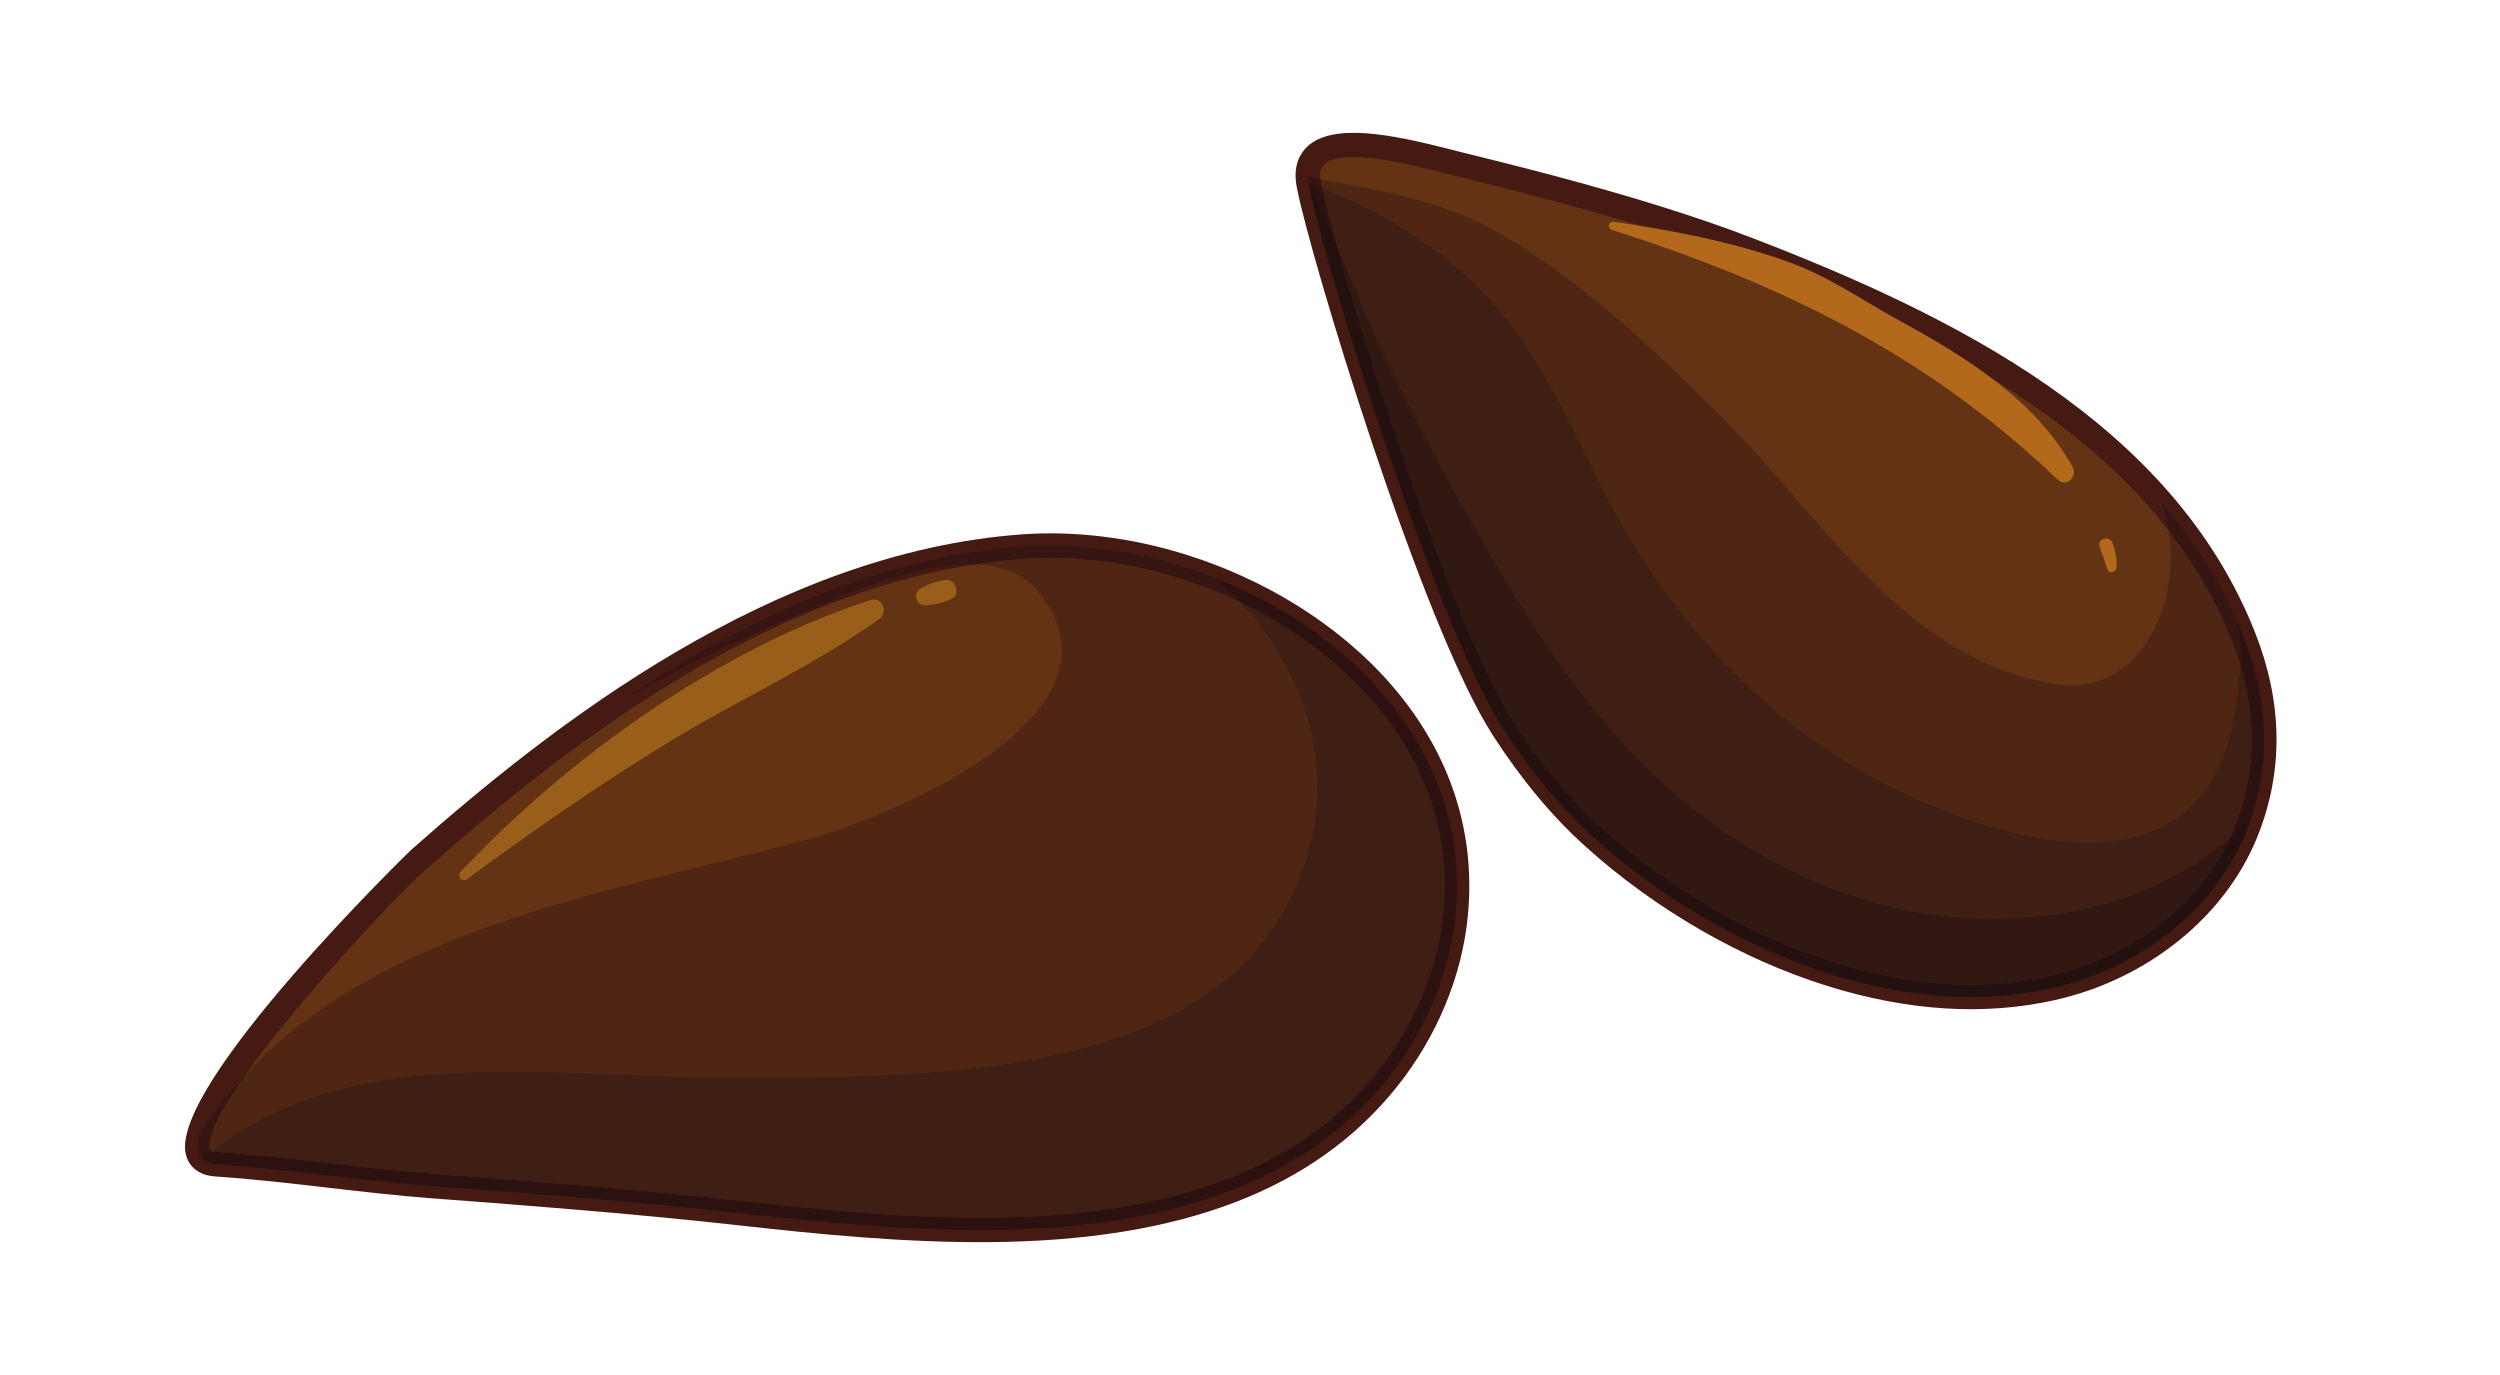 <svg width="40" height="22" viewBox="0 0 40 22" fill="none" xmlns="http://www.w3.org/2000/svg">
<g id="Frame 1000007566">
<g id="g8">
<g id="g10">
<path id="path12" d="M23.291 14.631C23.641 10.985 19.66 8.505 16.361 8.746C12.697 9.013 9.365 11.392 6.706 13.748C6.181 14.213 2.005 18.533 3.462 18.629C4.611 18.705 5.751 18.889 6.9 18.976C8.566 19.102 10.224 19.23 11.884 19.416C13.2 19.563 14.522 19.691 15.847 19.679C18.166 19.659 20.674 19.172 22.196 17.269C22.791 16.526 23.2 15.579 23.291 14.631Z" fill="#633314"/>
<path id="path14" d="M18.859 9.248C18.03 8.988 17.171 8.882 16.375 8.94C12.52 9.222 9.085 11.902 6.836 13.893C6.056 14.585 3.21 17.702 3.355 18.378C3.359 18.396 3.362 18.409 3.401 18.421C3.421 18.428 3.446 18.432 3.475 18.434C4.084 18.474 4.699 18.545 5.293 18.614C5.825 18.676 6.374 18.74 6.915 18.781C8.367 18.89 10.173 19.027 11.906 19.221C13.097 19.354 14.482 19.495 15.845 19.483C18.778 19.457 20.805 18.694 22.042 17.147C22.627 16.416 23.011 15.492 23.095 14.612C23.355 11.901 21.155 9.965 18.859 9.248ZM3.284 18.795H3.284C3.117 18.743 3.006 18.624 2.971 18.46C2.73 17.341 6.536 13.636 6.575 13.601C8.866 11.572 12.372 8.841 16.346 8.55C17.191 8.488 18.101 8.6 18.976 8.874C21.424 9.638 23.767 11.72 23.486 14.649C23.394 15.617 22.99 16.59 22.349 17.391C21.034 19.035 18.908 19.848 15.849 19.874C14.463 19.886 13.064 19.744 11.862 19.61C10.136 19.416 8.334 19.28 6.885 19.171C6.337 19.129 5.783 19.065 5.248 19.003C4.658 18.934 4.048 18.864 3.449 18.824C3.389 18.82 3.333 18.81 3.284 18.795Z" fill="#451A13"/>
<path id="path16" d="M3.384 18.415C3.361 18.404 3.358 18.393 3.355 18.378C3.309 18.166 3.558 17.713 3.946 17.17C6.139 14.831 9.738 14.279 12.866 13.446C14.197 13.092 18.225 11.451 16.616 9.471C16.369 9.168 16.005 9.044 15.589 9.031C15.849 8.99 16.111 8.96 16.375 8.941C16.517 8.93 16.66 8.925 16.805 8.925C17.476 8.925 18.177 9.035 18.858 9.248C19.189 9.351 19.518 9.479 19.838 9.632C21.14 11.023 21.555 13.036 20.385 14.817C18.736 17.328 14.413 17.219 11.832 17.245C11.779 17.245 11.725 17.246 11.671 17.246C11.125 17.246 10.549 17.22 9.959 17.194C9.37 17.169 8.767 17.143 8.167 17.143C6.703 17.143 5.256 17.296 4.065 17.974C3.826 18.111 3.601 18.259 3.384 18.415Z" fill="#4F2613"/>
<path id="path18" d="M3.456 18.628C3.176 18.607 3.11 18.425 3.187 18.146C3.415 17.789 3.67 17.465 3.947 17.169C3.559 17.712 3.31 18.165 3.356 18.377C3.359 18.392 3.361 18.404 3.385 18.415C3.333 18.452 3.281 18.489 3.23 18.527C3.278 18.581 3.347 18.62 3.456 18.628ZM23.169 13.059C23.169 13.058 23.169 13.057 23.169 13.057C23.169 13.057 23.169 13.058 23.169 13.059ZM23.169 13.056C22.707 11.291 21.197 9.939 19.436 9.246C19.578 9.368 19.713 9.497 19.839 9.632C19.519 9.479 19.19 9.35 18.859 9.247C18.178 9.034 17.476 8.925 16.806 8.925C16.661 8.925 16.517 8.93 16.376 8.94C16.112 8.959 15.85 8.99 15.59 9.031C15.565 9.03 15.539 9.03 15.514 9.03C14.489 9.03 13.183 9.657 12.554 9.923C11.691 10.288 10.843 10.711 10.013 11.168C11.948 9.888 14.09 8.911 16.361 8.745C16.509 8.734 16.659 8.729 16.809 8.729C19.5 8.729 22.486 10.44 23.169 13.056Z" fill="#361512"/>
<path id="path20" d="M15.847 19.679C18.165 19.659 20.674 19.172 22.195 17.269C22.79 16.526 23.2 15.579 23.291 14.631C23.343 14.079 23.297 13.553 23.169 13.059C23.297 13.553 23.343 14.079 23.291 14.631C23.2 15.579 22.79 16.526 22.195 17.269C20.674 19.172 18.165 19.659 15.847 19.679ZM23.168 13.057C23.168 13.057 23.168 13.057 23.168 13.056C23.168 13.057 23.168 13.057 23.168 13.057Z" fill="#361512"/>
<path id="path22" d="M15.684 19.483C14.373 19.483 13.05 19.348 11.907 19.221C10.174 19.026 8.367 18.89 6.915 18.78C6.375 18.739 5.825 18.676 5.294 18.614C4.699 18.545 4.084 18.474 3.475 18.433C3.446 18.431 3.422 18.427 3.402 18.421C3.395 18.419 3.39 18.417 3.385 18.415C3.602 18.259 3.827 18.11 4.066 17.974C5.257 17.296 6.704 17.143 8.168 17.143C8.768 17.143 9.371 17.168 9.96 17.194C10.55 17.22 11.126 17.245 11.672 17.245C11.726 17.245 11.78 17.245 11.833 17.245C14.414 17.219 18.736 17.328 20.386 14.817C21.556 13.036 21.14 11.023 19.839 9.632C21.738 10.538 23.318 12.292 23.096 14.612C23.011 15.492 22.628 16.416 22.042 17.147C20.806 18.693 18.779 19.457 15.846 19.483C15.792 19.483 15.738 19.483 15.684 19.483Z" fill="#3F1E13"/>
<path id="path24" d="M15.678 19.68C14.41 19.68 13.143 19.556 11.884 19.416C10.224 19.23 8.565 19.102 6.9 18.976C5.751 18.889 4.61 18.705 3.461 18.629C3.459 18.629 3.457 18.629 3.455 18.629C3.346 18.62 3.278 18.581 3.229 18.528C3.281 18.49 3.332 18.452 3.384 18.415C3.389 18.418 3.394 18.419 3.401 18.422C3.421 18.428 3.446 18.432 3.474 18.434C4.084 18.474 4.699 18.546 5.293 18.614C5.824 18.676 6.374 18.74 6.915 18.781C8.366 18.89 10.173 19.027 11.906 19.221C13.049 19.349 14.372 19.484 15.683 19.484C15.737 19.484 15.791 19.484 15.845 19.483C18.778 19.458 20.805 18.694 22.042 17.148C22.627 16.416 23.011 15.492 23.095 14.612C23.317 12.292 21.738 10.539 19.838 9.632C19.712 9.498 19.577 9.369 19.435 9.246C21.196 9.939 22.707 11.291 23.168 13.056C23.168 13.057 23.168 13.057 23.168 13.057C23.168 13.058 23.168 13.059 23.168 13.059C23.297 13.553 23.343 14.079 23.29 14.631C23.2 15.579 22.79 16.526 22.195 17.269C20.673 19.172 18.165 19.659 15.847 19.679C15.79 19.68 15.735 19.68 15.678 19.68Z" fill="#2B1210"/>
<path id="path26" d="M7.424 14.085C7.365 14.085 7.317 14.004 7.366 13.952C9.099 12.112 11.495 10.392 13.926 9.601C13.946 9.594 13.965 9.591 13.983 9.591C14.135 9.591 14.203 9.81 14.066 9.906C13.001 10.665 11.779 11.211 10.664 11.896C9.557 12.574 8.51 13.304 7.465 14.071C7.451 14.081 7.437 14.085 7.424 14.085Z" fill="#995E1A"/>
<path id="path28" d="M14.797 9.686C14.662 9.686 14.599 9.49 14.722 9.42C14.857 9.344 14.981 9.298 15.134 9.279C15.14 9.279 15.145 9.278 15.151 9.278C15.297 9.278 15.368 9.514 15.227 9.581C15.088 9.648 14.959 9.677 14.805 9.685C14.802 9.686 14.8 9.686 14.797 9.686Z" fill="#995E1A"/>
<path id="path30" d="M35.9 10.194C34.594 6.884 31.09 5.193 27.963 3.989C26.571 3.453 24.94 3.017 23.268 2.607C22.604 2.445 20.748 1.898 20.94 2.948C21.136 4.02 22.935 9.937 24.057 11.668C24.467 12.301 24.938 12.892 25.502 13.4C27.386 15.097 30.26 16.387 32.833 15.811C34.174 15.511 35.419 14.602 35.937 13.311C36.368 12.237 36.288 11.179 35.9 10.194Z" fill="#633314"/>
<path id="path32" d="M26.441 3.671C25.326 3.323 24.134 3.021 23.221 2.798L23.062 2.758C22.589 2.638 21.48 2.356 21.187 2.629C21.164 2.649 21.096 2.713 21.133 2.913C21.315 3.909 23.118 9.858 24.221 11.562C24.664 12.244 25.126 12.798 25.634 13.256C26.713 14.227 28.034 14.99 29.356 15.403C30.577 15.784 31.732 15.857 32.79 15.62C34.152 15.316 35.287 14.403 35.755 13.239C36.135 12.293 36.122 11.292 35.717 10.265C34.453 7.064 31.052 5.388 27.892 4.172C27.451 4.002 26.976 3.838 26.441 3.671ZM29.239 15.776C27.864 15.347 26.49 14.555 25.37 13.546C24.836 13.065 24.352 12.485 23.891 11.774C22.739 9.995 20.937 4.025 20.746 2.983C20.684 2.644 20.806 2.448 20.919 2.343C21.334 1.957 22.293 2.159 23.159 2.378L23.314 2.418C24.233 2.643 25.433 2.946 26.558 3.298C27.102 3.468 27.585 3.634 28.034 3.807C31.273 5.054 34.763 6.78 36.082 10.122C36.525 11.245 36.538 12.342 36.12 13.384C35.605 14.666 34.362 15.669 32.876 16.002C31.75 16.254 30.526 16.178 29.239 15.776Z" fill="#451A13"/>
<path id="path34" d="M33.407 13.474C32.149 13.474 30.697 12.85 29.841 12.368C27.966 11.312 26.511 9.599 25.576 7.684C25.09 6.69 24.613 5.669 23.875 4.83C23.142 3.998 22.171 3.419 21.15 3.001C21.143 2.968 21.137 2.938 21.133 2.912C21.13 2.897 21.128 2.883 21.126 2.869C22.122 3.065 23.073 3.196 24.023 3.749C25.335 4.513 26.494 5.619 27.56 6.683C29.152 8.273 30.455 10.543 32.857 10.939C32.954 10.955 33.047 10.963 33.136 10.963C34.339 10.963 34.871 9.58 34.7 8.491C35.114 9.025 35.459 9.613 35.716 10.264C35.764 10.387 35.807 10.509 35.844 10.63C35.829 10.917 35.783 11.207 35.75 11.41C35.671 11.904 35.504 12.408 35.166 12.789C34.724 13.287 34.094 13.473 33.407 13.474Z" fill="#4F2613"/>
<path id="path36" d="M35.9 10.193C35.856 10.084 35.807 9.979 35.759 9.874C35.846 10.065 35.861 10.347 35.845 10.631C35.808 10.509 35.765 10.387 35.717 10.265C35.46 9.614 35.114 9.026 34.701 8.492C34.676 8.333 34.636 8.18 34.581 8.039C35.126 8.672 35.58 9.383 35.9 10.193ZM21.151 3.002C21.08 2.973 21.008 2.944 20.936 2.917C20.938 2.927 20.938 2.935 20.939 2.946C20.932 2.904 20.929 2.866 20.928 2.83C20.994 2.844 21.061 2.857 21.127 2.87C21.128 2.883 21.13 2.897 21.133 2.912C21.138 2.939 21.144 2.969 21.151 3.002Z" fill="#361512"/>
<path id="path40" d="M31.885 14.697C31.173 14.697 30.463 14.589 29.81 14.382C27.242 13.567 25.606 11.772 24.247 9.538C23.52 8.343 22.842 7.118 22.231 5.86C21.919 5.217 21.664 4.549 21.38 3.895C21.271 3.507 21.192 3.197 21.15 3.002C22.171 3.42 23.142 3.999 23.875 4.831C24.613 5.67 25.09 6.691 25.576 7.685C26.511 9.6 27.966 11.313 29.841 12.369C30.697 12.851 32.149 13.475 33.407 13.475C34.094 13.474 34.724 13.288 35.166 12.79C35.504 12.409 35.671 11.905 35.75 11.411C35.783 11.208 35.829 10.918 35.844 10.631C36.119 11.53 36.089 12.405 35.754 13.238C35.733 13.291 35.711 13.343 35.687 13.395C34.67 14.287 33.272 14.697 31.885 14.697Z" fill="#3F1E13"/>
<path id="path42" d="M35.687 13.395C35.71 13.343 35.733 13.291 35.754 13.238C36.089 12.405 36.118 11.53 35.844 10.631C35.859 10.347 35.845 10.066 35.758 9.874C35.806 9.98 35.855 10.085 35.899 10.194C36.107 10.721 36.226 11.269 36.227 11.829C36.227 12.316 36.137 12.812 35.936 13.311C35.971 13.226 35.996 13.14 36.024 13.055C35.941 13.15 35.854 13.242 35.758 13.33C35.734 13.352 35.711 13.373 35.687 13.395ZM22.795 8.88C21.914 6.534 21.07 3.663 20.939 2.948C20.939 2.947 20.939 2.947 20.938 2.946C20.937 2.936 20.937 2.927 20.936 2.917C21.007 2.945 21.079 2.973 21.15 3.002C21.192 3.197 21.271 3.507 21.379 3.895C21.244 3.584 21.102 3.276 20.944 2.975C21.09 3.729 21.924 6.561 22.795 8.88Z" fill="#2B1210"/>
<path id="path52" d="M23.991 11.562C23.99 11.56 23.989 11.558 23.988 11.556C23.989 11.558 23.99 11.56 23.991 11.562Z" fill="#2B1210"/>
<path id="path54" d="M23.99 11.56C23.989 11.558 23.988 11.556 23.987 11.555C23.988 11.556 23.989 11.558 23.99 11.56Z" fill="#2B1210"/>
<path id="path58" d="M23.986 11.554C23.985 11.552 23.985 11.55 23.983 11.549C23.985 11.551 23.985 11.552 23.986 11.554Z" fill="#2B1210"/>
<path id="path62" d="M23.983 11.548C23.982 11.546 23.981 11.545 23.98 11.543C23.981 11.545 23.982 11.546 23.983 11.548Z" fill="#2B1210"/>
<path id="path64" d="M23.982 11.545C23.981 11.544 23.98 11.542 23.98 11.541C23.98 11.543 23.981 11.544 23.982 11.545Z" fill="#2B1210"/>
<path id="path68" d="M23.978 11.54C23.977 11.539 23.976 11.537 23.976 11.536C23.977 11.537 23.977 11.539 23.978 11.54Z" fill="#2B1210"/>
<path id="path74" d="M23.973 11.531C23.972 11.53 23.971 11.529 23.971 11.528C23.971 11.529 23.972 11.53 23.973 11.531Z" fill="#2B1210"/>
<path id="path76" d="M23.971 11.528C23.971 11.527 23.969 11.526 23.969 11.524C23.969 11.526 23.97 11.527 23.971 11.528Z" fill="#2B1210"/>
<path id="path78" d="M23.97 11.526C23.969 11.525 23.968 11.524 23.968 11.523C23.968 11.524 23.969 11.525 23.97 11.526Z" fill="#2B1210"/>
<path id="path82" d="M23.966 11.52C23.965 11.518 23.965 11.517 23.964 11.516C23.964 11.517 23.965 11.518 23.966 11.52Z" fill="#2B1210"/>
<path id="path92" d="M23.957 11.505C23.956 11.504 23.956 11.503 23.955 11.502C23.956 11.503 23.957 11.504 23.957 11.505Z" fill="#2B1210"/>
<path id="path96" d="M23.953 11.5C23.953 11.499 23.953 11.498 23.952 11.498C23.953 11.498 23.953 11.499 23.953 11.5Z" fill="#2B1210"/>
<path id="path98" d="M23.953 11.497C23.952 11.496 23.952 11.495 23.951 11.494C23.951 11.495 23.952 11.496 23.953 11.497Z" fill="#2B1210"/>
<path id="path102" d="M23.949 11.49C23.949 11.49 23.948 11.488 23.947 11.487C23.948 11.488 23.948 11.489 23.949 11.49Z" fill="#2B1210"/>
<path id="path110" d="M23.941 11.479L23.94 11.477C23.941 11.477 23.941 11.478 23.941 11.479Z" fill="#2B1210"/>
<path id="path114" d="M23.938 11.474L23.938 11.472C23.938 11.473 23.938 11.473 23.938 11.474Z" fill="#2B1210"/>
<path id="path120" d="M23.989 11.559L23.988 11.559C23.989 11.559 23.989 11.559 23.989 11.559ZM23.987 11.556L23.987 11.556C23.987 11.556 23.987 11.556 23.987 11.556ZM23.983 11.551L23.983 11.551C23.983 11.551 23.983 11.551 23.983 11.551ZM23.977 11.54C23.977 11.54 23.977 11.54 23.977 11.539C23.977 11.54 23.977 11.54 23.977 11.54ZM23.969 11.526C23.968 11.526 23.968 11.525 23.968 11.525C23.968 11.526 23.968 11.526 23.969 11.526ZM23.967 11.523C23.967 11.523 23.967 11.523 23.966 11.522C23.967 11.523 23.967 11.523 23.967 11.523ZM23.965 11.521C23.965 11.52 23.965 11.52 23.965 11.519C23.965 11.52 23.965 11.52 23.965 11.521ZM23.964 11.518C23.963 11.517 23.963 11.517 23.963 11.517C23.963 11.517 23.964 11.517 23.964 11.518ZM23.952 11.498C23.952 11.497 23.951 11.497 23.951 11.496C23.951 11.497 23.952 11.498 23.952 11.498ZM23.94 11.478C23.94 11.477 23.939 11.476 23.939 11.475C23.94 11.476 23.94 11.477 23.94 11.478ZM23.939 11.475C23.938 11.474 23.938 11.473 23.937 11.473C23.938 11.473 23.938 11.474 23.939 11.475ZM23.937 11.472C23.936 11.471 23.936 11.47 23.935 11.47C23.936 11.47 23.936 11.471 23.937 11.472ZM23.935 11.469C23.935 11.469 23.934 11.467 23.934 11.466C23.934 11.467 23.935 11.468 23.935 11.469ZM23.934 11.466C23.587 10.867 23.189 9.928 22.797 8.885C23.189 9.928 23.587 10.868 23.934 11.466Z" fill="#361512"/>
<path id="path122" d="M31.535 15.756C30.839 15.756 30.11 15.638 29.356 15.402C28.035 14.99 26.713 14.227 25.634 13.256C25.126 12.798 24.664 12.243 24.222 11.562C23.319 10.168 21.949 5.936 21.38 3.895C21.664 4.549 21.92 5.217 22.232 5.86C22.843 7.118 23.52 8.343 24.247 9.538C25.606 11.772 27.242 13.567 29.81 14.382C30.463 14.589 31.173 14.697 31.886 14.697C33.272 14.697 34.67 14.287 35.687 13.394C35.184 14.483 34.09 15.329 32.79 15.62C32.385 15.711 31.967 15.756 31.535 15.756Z" fill="#321812"/>
<path id="path124" d="M31.541 15.95C29.338 15.95 27.075 14.817 25.502 13.4C24.938 12.892 24.467 12.301 24.057 11.667C24.056 11.666 24.055 11.664 24.054 11.662C24.053 11.662 24.053 11.662 24.053 11.662C24.034 11.632 24.014 11.601 23.994 11.568C23.994 11.567 23.993 11.566 23.992 11.565V11.565C23.992 11.564 23.991 11.563 23.991 11.562C23.99 11.561 23.99 11.56 23.989 11.559C23.989 11.559 23.989 11.559 23.989 11.559C23.988 11.558 23.988 11.558 23.988 11.557C23.987 11.557 23.988 11.557 23.987 11.557C23.987 11.556 23.986 11.555 23.986 11.554C23.986 11.554 23.986 11.554 23.986 11.554C23.985 11.553 23.985 11.552 23.984 11.551C23.984 11.551 23.984 11.551 23.984 11.551C23.984 11.55 23.983 11.549 23.983 11.549C23.983 11.549 23.982 11.548 23.982 11.548C23.982 11.547 23.981 11.547 23.981 11.546C23.981 11.546 23.981 11.546 23.981 11.545C23.98 11.545 23.98 11.544 23.979 11.543C23.979 11.543 23.979 11.543 23.979 11.543C23.979 11.542 23.978 11.541 23.978 11.54C23.977 11.54 23.977 11.54 23.977 11.54C23.977 11.539 23.977 11.539 23.976 11.538C23.976 11.537 23.976 11.537 23.976 11.537C23.975 11.536 23.975 11.536 23.974 11.535C23.974 11.535 23.974 11.534 23.974 11.534C23.974 11.534 23.973 11.533 23.973 11.532C23.972 11.532 23.972 11.532 23.972 11.531C23.972 11.531 23.971 11.53 23.971 11.529C23.971 11.529 23.971 11.529 23.971 11.528C23.97 11.528 23.97 11.527 23.969 11.527C23.969 11.526 23.969 11.526 23.969 11.526C23.968 11.525 23.968 11.524 23.968 11.524C23.967 11.523 23.967 11.523 23.967 11.523C23.967 11.522 23.966 11.522 23.966 11.521C23.966 11.521 23.965 11.52 23.965 11.52C23.965 11.519 23.965 11.519 23.964 11.518C23.964 11.518 23.964 11.517 23.964 11.517C23.963 11.517 23.963 11.516 23.963 11.515C23.962 11.515 23.962 11.514 23.962 11.514C23.962 11.514 23.961 11.513 23.961 11.513C23.961 11.512 23.96 11.512 23.96 11.511C23.96 11.511 23.96 11.51 23.959 11.51C23.959 11.509 23.959 11.509 23.959 11.508C23.958 11.508 23.958 11.507 23.958 11.507C23.957 11.506 23.957 11.506 23.957 11.505C23.957 11.505 23.956 11.505 23.956 11.504C23.956 11.504 23.956 11.503 23.955 11.503C23.955 11.502 23.955 11.502 23.954 11.501C23.954 11.501 23.954 11.5 23.953 11.5C23.953 11.499 23.953 11.499 23.953 11.498C23.952 11.498 23.952 11.497 23.952 11.497C23.951 11.496 23.951 11.496 23.951 11.495C23.951 11.495 23.95 11.494 23.95 11.494C23.95 11.493 23.95 11.493 23.949 11.493C23.949 11.492 23.949 11.491 23.948 11.491C23.948 11.491 23.948 11.49 23.948 11.49C23.947 11.489 23.947 11.489 23.947 11.488C23.946 11.488 23.946 11.487 23.946 11.487C23.946 11.486 23.945 11.486 23.945 11.485C23.945 11.485 23.944 11.484 23.944 11.484C23.944 11.483 23.944 11.483 23.943 11.482C23.943 11.482 23.943 11.482 23.943 11.481C23.942 11.48 23.942 11.48 23.941 11.479C23.941 11.479 23.941 11.479 23.941 11.479C23.941 11.477 23.94 11.477 23.939 11.476C23.939 11.476 23.939 11.476 23.939 11.476C23.939 11.475 23.938 11.474 23.938 11.473C23.938 11.473 23.938 11.473 23.938 11.473C23.937 11.472 23.937 11.471 23.936 11.47C23.936 11.47 23.936 11.47 23.936 11.47C23.936 11.469 23.935 11.468 23.934 11.467V11.467C23.588 10.868 23.189 9.929 22.797 8.885C22.797 8.884 22.797 8.884 22.797 8.883C22.796 8.882 22.796 8.881 22.796 8.88C21.925 6.561 21.09 3.729 20.945 2.975C21.103 3.275 21.245 3.583 21.38 3.895C21.949 5.936 23.319 10.168 24.222 11.561C24.664 12.243 25.126 12.798 25.634 13.255C26.713 14.227 28.035 14.99 29.357 15.402C30.11 15.638 30.839 15.756 31.536 15.756C31.967 15.756 32.386 15.71 32.79 15.62C34.09 15.329 35.185 14.483 35.688 13.394C35.712 13.373 35.736 13.352 35.759 13.33C35.855 13.242 35.942 13.15 36.025 13.055C35.998 13.14 35.972 13.225 35.937 13.311C35.419 14.602 34.174 15.51 32.833 15.811C32.409 15.906 31.976 15.95 31.541 15.95Z" fill="#23100F"/>
<path id="path126" d="M33.164 7.479C32.583 6.416 31.463 5.715 30.427 5.15C29.82 4.819 29.273 4.428 28.615 4.191C27.703 3.862 26.779 3.692 25.822 3.548C25.735 3.535 25.71 3.653 25.792 3.679C28.523 4.548 30.851 5.693 32.926 7.677C33.059 7.804 33.246 7.628 33.164 7.479Z" fill="#B3691B"/>
<path id="path128" d="M33.8 8.688C33.757 8.556 33.546 8.621 33.594 8.749C33.638 8.866 33.678 8.984 33.717 9.102C33.745 9.188 33.857 9.159 33.864 9.078C33.876 8.938 33.843 8.82 33.8 8.688Z" fill="#B3691B"/>
</g>
</g>
</g>
</svg>
